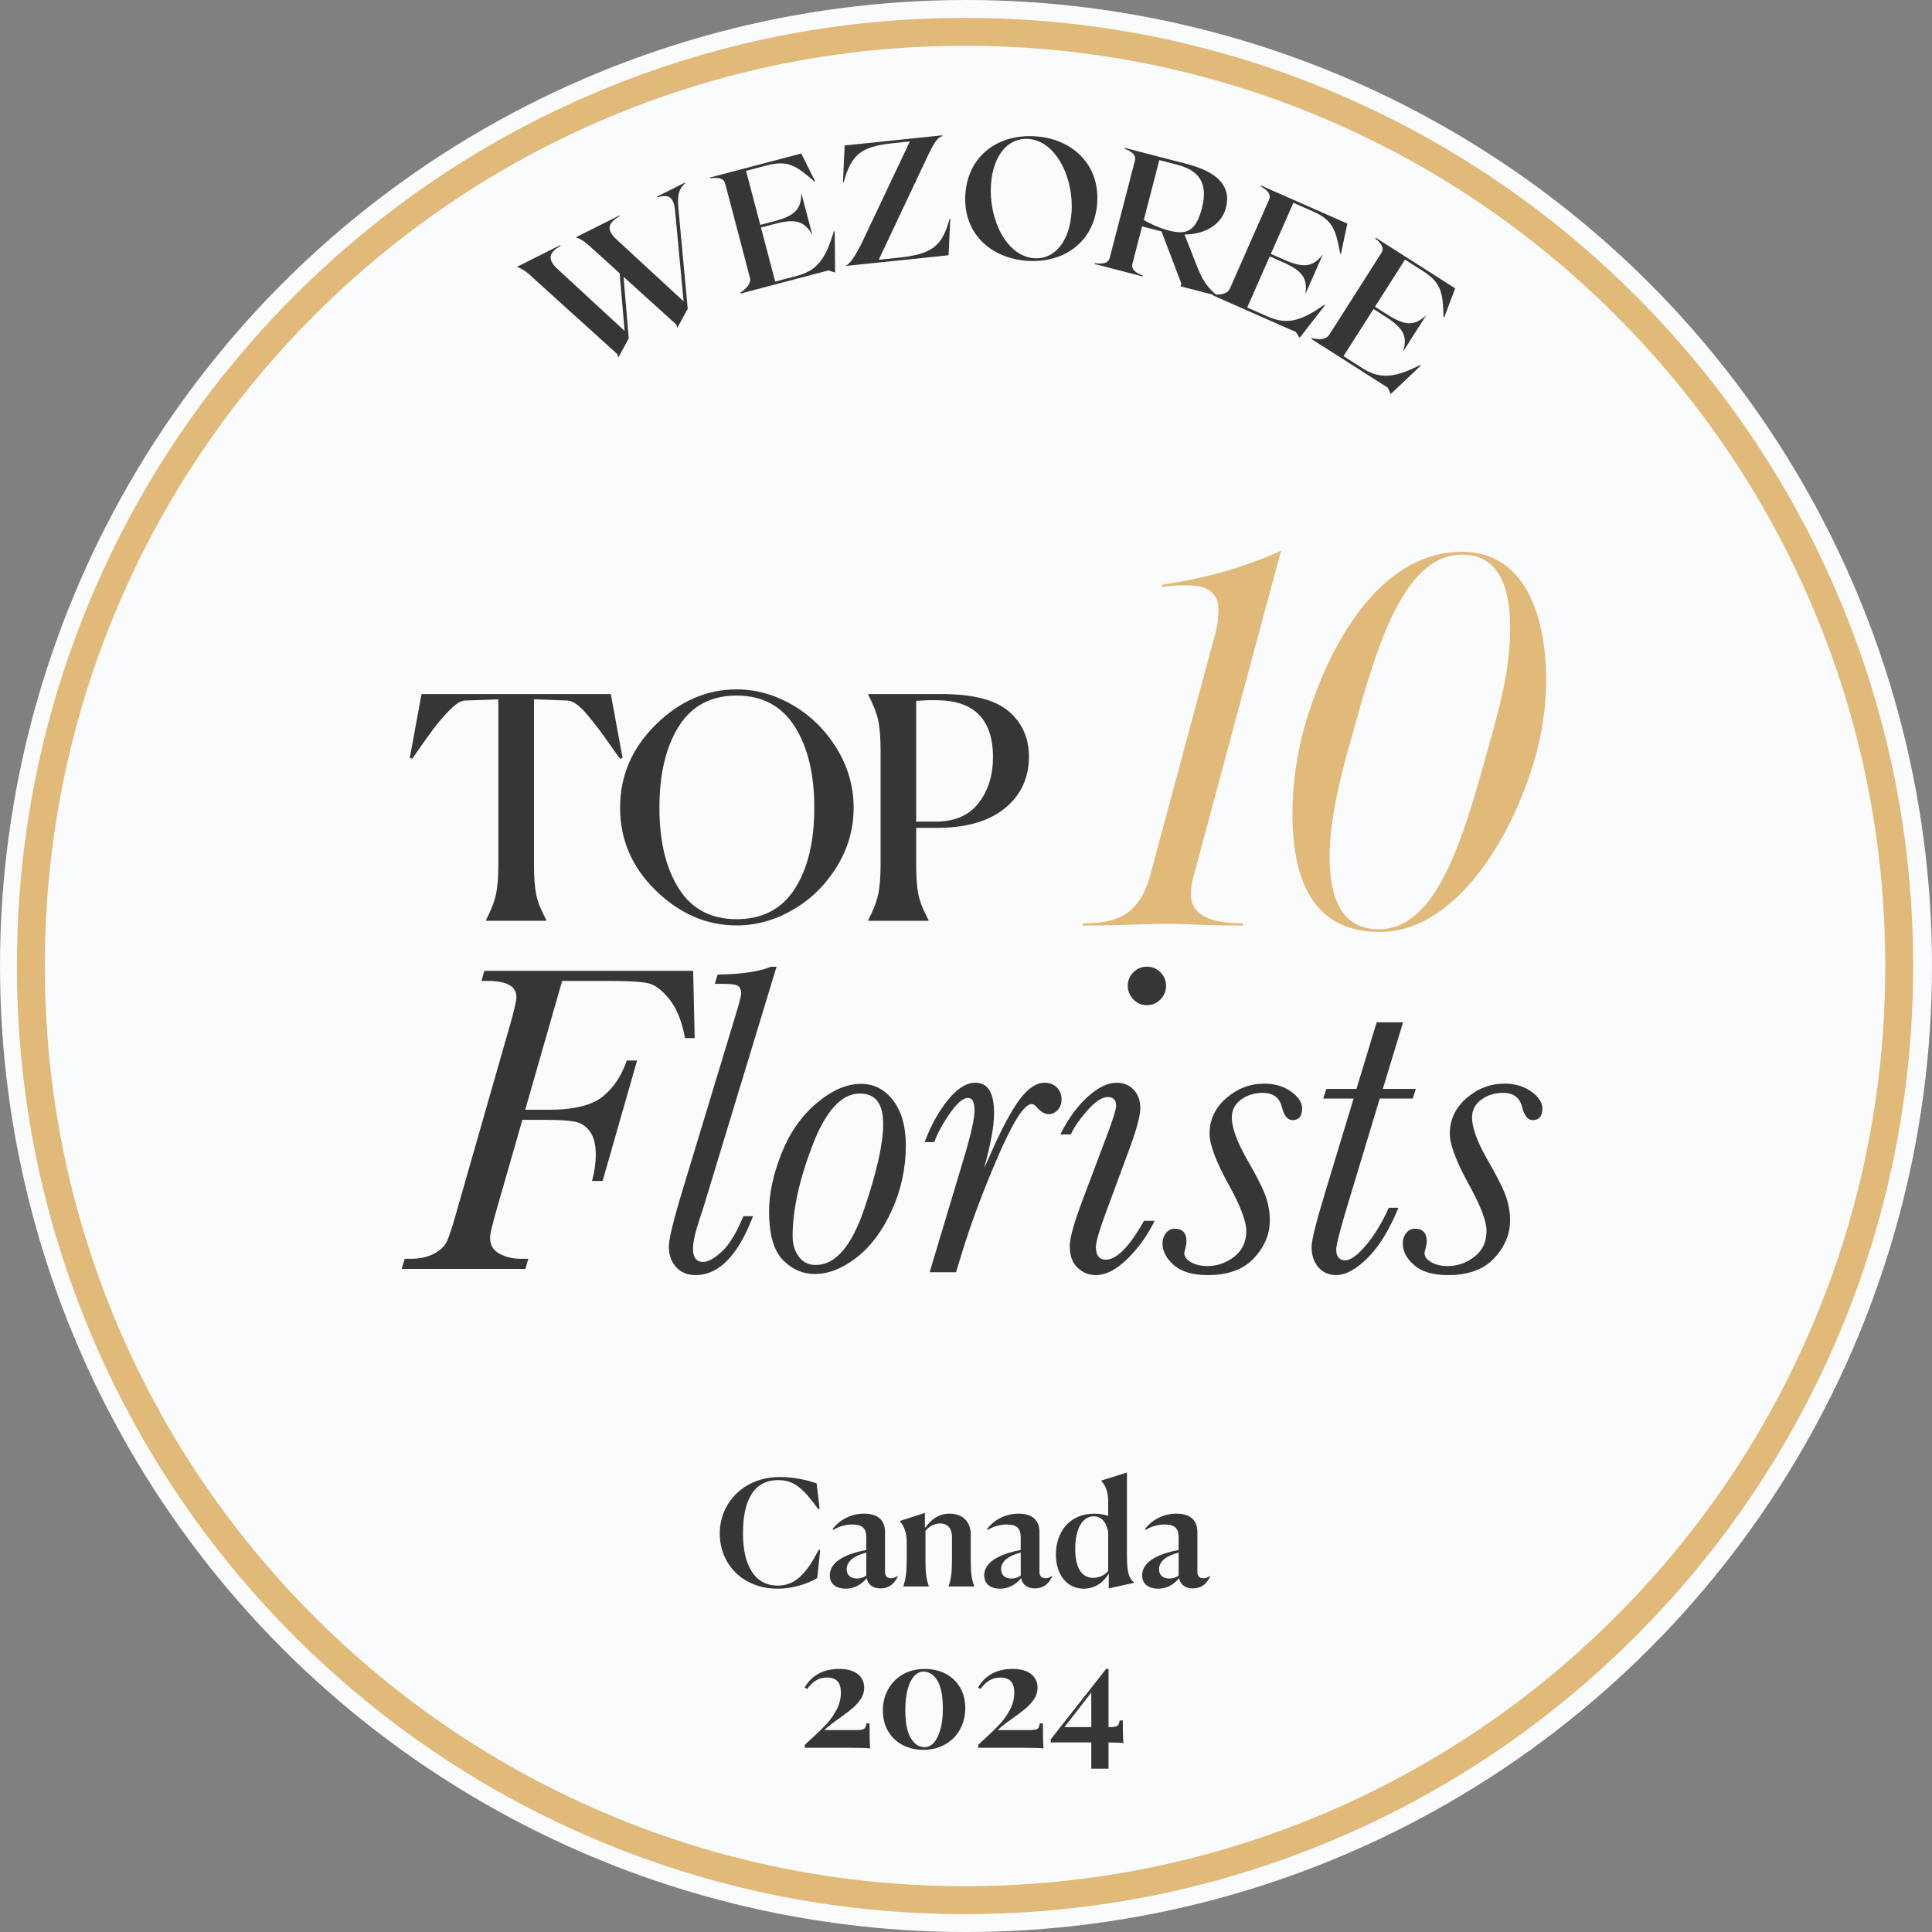 <?xml version="1.0" encoding="UTF-8"?>
<svg id="Layer_1" data-name="Layer 1" xmlns="http://www.w3.org/2000/svg" viewBox="0 0 1038.66 1038.66">
  <rect x="0" y="0" width="1038.66" height="1038.66" fill="#808080" stroke="none"/>
  <defs>
    <style>
      .cls-1 {
        fill: #e1ba79;
      }

      .cls-2 {
        fill: #353635;
      }

      .cls-3 {
        fill: #fafbfc;
      }
    </style>
  </defs>
  <circle class="cls-3" cx="519.33" cy="519.33" r="519.33"/>
  <g>
    <path class="cls-2" d="M461,899.91c2.39,1.78,3.59,4.27,3.59,7.46,0,2.18-.63,4.2-1.88,6.07-1.25,1.86-2.73,3.51-4.43,4.95-1.7,1.44-4.04,3.22-7.02,5.35-3.83,2.66-6.52,4.79-8.06,6.38h17.24c1.44,0,2.51-.11,3.23-.32s1.21-.56,1.48-1.04c.27-.48.48-1.22.64-2.24h1.68c0,6.28.11,10.77.32,13.49-1.17-.27-5.14-.4-11.89-.4h-23.22v-1.52c.69-.74,2.05-2.02,4.07-3.83,3.09-2.82,5.65-5.33,7.7-7.54,2.05-2.21,3.83-4.76,5.35-7.66,1.52-2.9,2.27-5.92,2.27-9.06,0-2.82-.63-4.88-1.88-6.19-1.25-1.3-3.1-1.96-5.55-1.96-2.23,0-4.22.52-5.95,1.56s-3.31,2.57-4.75,4.59l-1.36-.8c3.94-6.65,10.16-9.98,18.68-9.98,4.1,0,7.34.89,9.74,2.67v.02Z"/>
    <path class="cls-2" d="M508.48,899.87c3.3,1.76,5.87,4.23,7.7,7.42,1.84,3.19,2.75,6.86,2.75,11.01s-.95,8.09-2.83,11.49c-1.89,3.41-4.55,6.08-7.98,8.02s-7.36,2.91-11.77,2.91c-4.15,0-7.87-.88-11.17-2.63-3.3-1.76-5.88-4.23-7.74-7.42s-2.79-6.89-2.79-11.09.94-8.01,2.83-11.41c1.89-3.4,4.54-6.08,7.94-8.02s7.34-2.91,11.81-2.91c4.2,0,7.95.88,11.25,2.63ZM491.41,901.15c-1.49,1.65-2.65,4.03-3.47,7.14-.83,3.11-1.24,6.8-1.24,11.05,0,6.76.97,11.77,2.91,15.04,1.94,3.27,4.43,4.91,7.46,4.91,1.92,0,3.6-.84,5.07-2.51,1.46-1.68,2.62-4.07,3.47-7.18s1.28-6.8,1.28-11.05c0-6.76-.97-11.76-2.91-15s-4.43-4.87-7.46-4.87c-1.92,0-3.62.83-5.11,2.47h0Z"/>
    <path class="cls-2" d="M554.21,899.91c2.39,1.78,3.59,4.27,3.59,7.46,0,2.18-.63,4.2-1.88,6.07-1.25,1.86-2.73,3.51-4.43,4.95s-4.04,3.22-7.02,5.35c-3.83,2.66-6.52,4.79-8.06,6.38h17.24c1.44,0,2.51-.11,3.23-.32s1.21-.56,1.48-1.04c.27-.48.48-1.22.64-2.24h1.68c0,6.28.11,10.77.32,13.49-1.17-.27-5.14-.4-11.89-.4h-23.22v-1.52c.69-.74,2.05-2.02,4.07-3.83,3.09-2.82,5.65-5.33,7.7-7.54,2.05-2.21,3.83-4.76,5.35-7.66,1.52-2.9,2.27-5.92,2.27-9.06,0-2.82-.63-4.88-1.88-6.19-1.25-1.3-3.1-1.96-5.55-1.96-2.23,0-4.22.52-5.95,1.56-1.73,1.04-3.31,2.57-4.75,4.59l-1.36-.8c3.94-6.65,10.16-9.98,18.68-9.98,4.1,0,7.34.89,9.74,2.67v.02Z"/>
    <path class="cls-2" d="M595.95,936.74v14.13h-9.26v-14.13h-21.79v-1.68l29.77-37.83h1.28v31.29h.64c1.44,0,2.51-.11,3.23-.32s1.21-.56,1.48-1.04c.27-.48.48-1.22.64-2.23h1.68c0,5.64.11,9.71.32,12.21-.64-.16-3.3-.29-7.98-.4h-.01ZM586.69,928.52v-18.6l-14.44,18.6h14.44Z"/>
  </g>
  <g>
    <path class="cls-2" d="M368.22,98.12l.17.33c-2.96,2.72-4.44,5.32-3.65,13.89l4.98,53.68-5.59,10.23-.62-1.85-28.3-25.59,2.81,33.12-5.59,10.23-.62-1.85-47.56-43.03c-1.9-1.73-4.66-3.33-6.43-3.78l23.3-11.69.17.33c-5.52,3.39-7.86,6.73-1.38,12.65l35.89,33.12-2.68-31.02-17.16-15.51c-1.9-1.73-4.66-3.33-6.43-3.78l23.3-11.69.17.33c-5.52,3.39-7.86,6.73-1.38,12.65l35.89,33.12-4.6-48.82c-.79-8.57-4.54-8.44-9.65-7.11l-.17-.33,15.15-7.6-.02-.03Z"/>
    <path class="cls-2" d="M448.74,124.4l.22,20.04-.02,2.1-3.55-1.16-47.22,12.42-.12-.45c3.3-2.3,5.93-4.99,5.08-8.2l-13.27-50.43c-.84-3.21-4.22-3.37-7.99-2.85l-.12-.45,49-12.89,7.42,14.81-.31.27c-9.4-8.2-14.04-11.74-25.54-8.71l-11.23,2.95,7.64,29.05,7.48-1.97c11.05-2.91,14.6-6.41,14.58-15.17l5.93,22.54c-4.27-7.55-9.09-8.85-20.14-5.94l-7.48,1.97,7.64,29.05,11.76-3.09c11.49-3.02,15.63-10.11,19.8-23.98l.4.08h.04Z"/>
    <path class="cls-2" d="M498.15,85.11l-25.74,54.54,10.26-1.07c18.6-1.93,23.81-6.18,27.83-20.95l.37-.04-.92,19.64-55.35,5.75c2.72-1.49,5.61-5.77,10.01-15.12l24.54-51.82-9.07.94c-17.32,1.8-22.34,6.12-26.53,21l-.37.04.91-19.82,52.51-5.45.04.37c-2.69.83-4.46,3.43-8.48,12h-.01Z"/>
    <path class="cls-2" d="M589.84,109.37c-1.52,20.67-17.9,32.31-37.84,30.83-20.03-1.48-34.52-15.39-33-36.06s17.9-32.31,37.93-30.83c19.94,1.47,34.43,15.38,32.91,36.05h0ZM576.06,114.45c1.35-18.28-7.96-38.65-23.21-39.77-11.03-.81-18.96,9.04-20.08,24.29-1.35,18.38,7.95,38.74,23.2,39.86,11.03.81,18.96-9.13,20.09-24.38Z"/>
    <path class="cls-2" d="M654.02,158.65l-.07.27-19.26-5,.39-1.52-10.64-27.98-10.43-2.71-5.2,20.06c-.83,3.21,2.04,5,5.58,6.39l-.12.45-25.77-6.68.12-.45c3.77.5,7.15.33,7.98-2.88l13.55-52.26c.83-3.21-2.03-5-5.57-6.39l.12-.45,33.62,8.72c15.96,4.14,23.78,11.78,20.78,23.38-2.31,8.92-10.76,14.34-22.31,14.48l6.95,17.6c3.39,8.59,6.27,11.43,10.3,14.95l-.02.02ZM614.91,118.25c4.29,2.54,9.01,4.53,13.65,5.73,9.01,2.34,14.32.57,17.53-11.82,2.45-9.45,2.23-19.6-13.02-23.55l-9.81-2.54-8.35,32.19h0Z"/>
    <path class="cls-2" d="M712.31,164.13l-12.31,15.82-1.32,1.63-2.05-3.12-44.68-19.71.19-.42c4.01.26,7.74-.21,9.08-3.24l21.04-47.71c1.34-3.04-1.2-5.26-4.47-7.21l.19-.42,46.36,20.45-3.43,16.21-.41.02c-2.24-12.27-3.67-17.93-14.54-22.73l-10.62-4.69-12.12,27.48,7.08,3.12c10.45,4.61,15.42,4.08,20.86-2.78l-9.41,21.33c1.36-8.56-1.6-12.59-12.05-17.2l-7.08-3.12-12.12,27.48,11.13,4.91c10.87,4.8,18.53,1.83,30.42-6.42l.26.32h0Z"/>
    <path class="cls-2" d="M763.76,196.62l-14.57,13.77-1.56,1.41-1.55-3.39-41.17-26.25.25-.39c3.93.87,7.69.97,9.47-1.83l28.03-43.97c1.78-2.8-.39-5.38-3.33-7.8l.25-.39,42.73,27.24-5.84,15.5-.41-.04c-.36-12.46-.91-18.28-10.93-24.67l-9.79-6.24-16.14,25.32,6.53,4.16c9.63,6.14,14.62,6.37,21.04.41l-12.53,19.65c2.64-8.26.33-12.68-9.3-18.82l-6.52-4.16-16.14,25.32,10.25,6.54c10.02,6.39,18.04,4.61,31.04-1.73l.21.35h-.02Z"/>
  </g>
  <path class="cls-1" d="M518.81,1029.05c-68.81,0-135.56-13.48-198.41-40.06-60.7-25.67-115.21-62.42-162.02-109.23-46.81-46.81-83.56-101.32-109.23-162.02-26.58-62.85-40.06-129.6-40.06-198.41s13.48-135.56,40.06-198.41c25.67-60.7,62.42-115.21,109.23-162.02s101.32-83.56,162.02-109.23c62.85-26.58,129.6-40.06,198.41-40.06s135.56,13.48,198.41,40.06c60.7,25.67,115.21,62.42,162.02,109.23,46.81,46.81,83.56,101.32,109.23,162.02,26.58,62.85,40.06,129.6,40.06,198.41s-13.48,135.56-40.06,198.41c-25.67,60.7-62.42,115.21-109.23,162.02s-101.32,83.56-162.02,109.23c-62.85,26.58-129.6,40.06-198.41,40.06h0ZM518.81,24.61c-66.79,0-131.58,13.08-192.56,38.87-58.91,24.92-111.82,60.59-157.25,106.03s-81.11,98.34-106.03,157.25c-25.8,60.99-38.87,125.77-38.87,192.56s13.08,131.58,38.87,192.56c24.92,58.91,60.59,111.82,106.03,157.25s98.34,81.11,157.25,106.03c60.99,25.79,125.77,38.87,192.56,38.87s131.58-13.08,192.56-38.87c58.91-24.92,111.82-60.59,157.25-106.03s81.11-98.34,106.03-157.25c25.8-60.99,38.87-125.77,38.87-192.56s-13.08-131.58-38.87-192.56c-24.92-58.91-60.59-111.82-106.03-157.25s-98.34-81.11-157.25-106.03c-60.99-25.79-125.77-38.87-192.56-38.87h0Z"/>
  <g>
    <g>
      <path class="cls-2" d="M293.73,495.01h-32.47v-.33c2.66-5.1,4.44-9.66,5.33-13.65.89-4,1.33-9.38,1.33-16.15v-88.92l-18.15.67c-2.11.11-4.8,1.83-8.08,5.16-3.28,3.33-6.19,6.72-8.74,10.16-2.56,3.44-5.61,7.72-9.16,12.82-1,1.44-1.72,2.5-2.16,3.16l-1.33-.5,6.33-34.3h101.74l6.33,34.3-1.33.5c-1.11-1.44-2.94-4-5.5-7.66s-4.64-6.55-6.24-8.66c-1.61-2.11-3.5-4.47-5.66-7.08-2.17-2.61-4.14-4.55-5.91-5.83-1.78-1.27-3.39-1.97-4.83-2.08l-18.15-.67v88.92c0,6.99.42,12.43,1.25,16.32s2.64,8.38,5.41,13.49v.33h-.01Z"/>
      <path class="cls-2" d="M395.97,497.51c-16.1,0-30.56-6.25-43.38-18.73-12.82-12.49-19.23-27.34-19.23-44.54s6.41-32.11,19.23-44.71c12.82-12.6,27.28-18.9,43.38-18.9,10.43,0,20.48,2.8,30.14,8.41,9.66,5.61,17.54,13.35,23.65,23.23,6.1,9.88,9.16,20.54,9.16,31.97s-3.05,22.06-9.16,31.89c-6.11,9.83-13.99,17.51-23.65,23.06s-19.71,8.33-30.14,8.33h0ZM395.97,494.17c13.88,0,24.31-5.44,31.31-16.32,6.99-10.88,10.49-25.42,10.49-43.63s-3.53-32.66-10.57-43.71c-7.05-11.04-17.46-16.57-31.22-16.57s-24.12,5.52-31.06,16.57c-6.94,11.05-10.41,25.62-10.41,43.71s3.47,32.47,10.41,43.46c6.94,10.99,17.29,16.49,31.06,16.49h0Z"/>
      <path class="cls-2" d="M466.75,494.67c2.66-5.1,4.44-9.66,5.33-13.65.89-4,1.33-9.38,1.33-16.15v-61.61c0-6.77-.44-12.16-1.33-16.15-.89-4-2.66-8.55-5.33-13.65v-.33h39.3c16.99,0,29.08,3.11,36.3,9.33s10.82,14.32,10.82,24.31c0,11.44-4.3,20.68-12.91,27.73-8.6,7.05-20.84,10.57-36.72,10.57h-10.99v19.82c0,6.99.42,12.43,1.25,16.32.83,3.89,2.64,8.38,5.41,13.49v.33h-32.47v-.36ZM503.21,376.45h-4.33c-.67,0-2.78.11-6.33.33v64.94h10.32c10.32,0,18.07-3.33,23.23-9.99s7.74-14.88,7.74-24.65c0-20.42-10.21-30.64-30.64-30.64h.01Z"/>
    </g>
    <path class="cls-1" d="M624.87,314.33c23.52-3.53,43.51-9.12,63.8-18.23l-47,175c-.9,3.06-1.39,6.22-1.47,9.41,0,14.41,16.76,15.88,28.22,15.88l-.29,1.17c-24.41,0-27-.88-40.87-.88-15.88,0-18.53.88-45.29.88l.3-1.17c16.17,0,30-2.94,36.17-26.17l33.72-125.29c1.78-5.32,2.77-10.87,2.94-16.47,0-13.23-10.58-13.82-18.82-13.82-3.82,0-8.52.59-11.76.88l.35-1.19Z"/>
    <path class="cls-1" d="M831.24,366.1c-.1,11.08-1.39,22.12-3.83,32.93-10,43.53-42,102-85.56,102-38.53,0-47.05-31.76-47.05-64.4.15-16.53,2.63-32.96,7.35-48.81,11.76-39.4,38.81-91.16,83.8-91.16,35,.04,45.29,36.21,45.29,69.44ZM811.87,337.87c0-23.52-6.76-39.69-25.88-39.69-32.64,0-47.05,53.81-59.69,99.39-4.7,16.46-11.47,41.75-11.47,62.63,0,22,5.88,39.4,26.47,39.4,31.46,0,45.57-49.69,58.81-97.62,5.84-20.88,11.76-41.76,11.76-64.11Z"/>
  </g>
  <g>
    <path class="cls-2" d="M439.34,848.33c-1.65,1.18-10.24,5.75-21.35,5.75-18.27,0-31.03-12.76-31.03-29.7s13.47-30.32,32.14-30.32c8.59,0,15.44,1.89,19.93,3.39l1.58,13.63-.71.24c-8.03-11.11-13-15.6-21.5-15.6-13.86,0-18.98,11.97-18.98,28.67s6.06,28.04,18.67,28.04c10.4,0,15.99-7.8,22.13-19.3l.71.24-1.58,14.97Z"/>
    <path class="cls-2" d="M465.96,848.41c-2.36,2.99-6.3,5.67-11.26,5.67s-8.59-2.28-8.59-7.25c0-8.19,11.03-11.97,19.61-13.55v-6.93c0-4.33-1.81-6.77-7.4-6.77-2.99,0-6.85.71-10.32,2.92l-.39-.55c3.54-4.49,9.37-8.19,17.01-8.19,8.11,0,11.18,4.33,11.18,9.85v21.42c0,1.89.79,3.47,3.23,3.47,1.02,0,2.21-.31,3.47-1.26l.16.24c-1.18,2.6-3.7,6.46-9.29,6.46-4.41,0-6.85-2.36-7.4-5.51ZM465.73,847.07v-12.37c-5.91,1.42-10.55,4.33-10.55,8.9,0,3.07,1.97,5.04,5.51,5.04,2.05,0,3.86-.71,5.04-1.58Z"/>
    <path class="cls-2" d="M499.36,852.9h-13.71v-.16c1.34-4.1,1.81-7.64,1.81-14.49v-9.14c0-5.43-1.42-8.59-3.7-11.26v-.16l13.47-4.33v7.72l.31.08c2.76-3.78,6.69-7.4,12.92-7.4,7.09,0,11.42,4.33,11.42,11.18v13.23c0,6.93.32,10.48,1.89,14.57v.16h-13.78v-.16c1.42-4.1,1.81-7.96,1.81-14.41v-12.05c0-3.94-1.81-7.25-6.38-7.25-3.15,0-5.99,1.65-7.88,3.94v15.28c0,6.7.31,10.4,1.81,14.49v.16Z"/>
    <path class="cls-2" d="M548.98,848.41c-2.36,2.99-6.3,5.67-11.26,5.67s-8.59-2.28-8.59-7.25c0-8.19,11.03-11.97,19.61-13.55v-6.93c0-4.33-1.81-6.77-7.4-6.77-2.99,0-6.85.71-10.32,2.92l-.39-.55c3.54-4.49,9.37-8.19,17.01-8.19,8.11,0,11.18,4.33,11.18,9.85v21.42c0,1.89.79,3.47,3.23,3.47,1.02,0,2.21-.31,3.47-1.26l.16.24c-1.18,2.6-3.7,6.46-9.29,6.46-4.41,0-6.85-2.36-7.4-5.51ZM548.75,847.07v-12.37c-5.91,1.42-10.55,4.33-10.55,8.9,0,3.07,1.97,5.04,5.51,5.04,2.05,0,3.86-.71,5.04-1.58Z"/>
    <path class="cls-2" d="M595.93,846.13c-2.36,4.1-6.85,7.96-13.31,7.96-9.14,0-14.97-7.72-14.97-18.43,0-11.66,7.09-21.9,20.64-21.9,2.91,0,5.43.47,7.48,1.18v-7.56c0-5.51-1.42-8.67-3.7-11.26v-.16l13.78-4.33v44.58c0,9.92,1.18,11.97,3.78,14.57v.16l-13.55,2.99v-7.8h-.16ZM595.77,844.55v-20.79c-1.1-6.3-4.25-8.58-7.72-8.58-6.07,0-10,6.54-10,17.56,0,9.85,3.31,15.52,9.61,15.52,3.47,0,6.22-1.5,8.11-3.7Z"/>
    <path class="cls-2" d="M633.89,848.41c-2.36,2.99-6.3,5.67-11.26,5.67s-8.59-2.28-8.59-7.25c0-8.19,11.03-11.97,19.61-13.55v-6.93c0-4.33-1.81-6.77-7.4-6.77-2.99,0-6.85.71-10.32,2.92l-.39-.55c3.54-4.49,9.37-8.19,17.01-8.19,8.11,0,11.18,4.33,11.18,9.85v21.42c0,1.89.79,3.47,3.23,3.47,1.02,0,2.21-.31,3.47-1.26l.16.24c-1.18,2.6-3.7,6.46-9.29,6.46-4.41,0-6.85-2.36-7.4-5.51ZM633.66,847.07v-12.37c-5.91,1.42-10.55,4.33-10.55,8.9,0,3.07,1.97,5.04,5.51,5.04,2.05,0,3.86-.71,5.04-1.58Z"/>
  </g>
  <g>
    <path class="cls-2" d="M372.64,521.94l.83,36.16h-5.2c-1.65-8.98-4.43-15.91-8.33-20.8-3.9-4.88-7.64-7.76-11.23-8.63-3.59-.87-10.46-1.3-20.62-1.3h-25.88l-19.85,69.25h12.65c13.47,0,23.14-2.36,29.01-7.09,5.87-4.73,10.18-11.19,12.94-19.38h5.55l-18.55,64.76h-5.67c1.34-4.88,2.01-9.61,2.01-14.18,0-5.44-1.06-9.59-3.19-12.47-2.13-2.88-4.81-4.63-8.04-5.26-3.23-.63-8.63-.95-16.19-.95h-12.05l-14.18,49.4c-2.13,7.49-3.19,12.13-3.19,13.95,0,3.94,1.69,6.82,5.08,8.63,3.39,1.81,7.25,2.72,11.58,2.72h3.9l-1.54,5.44h-66.54l1.65-5.44h3.19c4.88,0,9-.89,12.35-2.66,3.35-1.77,5.63-3.82,6.85-6.15,1.22-2.32,2.93-7.42,5.14-15.3l29.19-101.99c2.21-7.72,3.31-12.6,3.31-14.65,0-5.75-5.12-8.63-15.36-8.63h-3.43l1.54-5.44h112.27Z"/>
    <path class="cls-2" d="M399.64,653.83h5.2c-8.04,21.12-18.36,31.67-30.96,31.67-4.33,0-7.8-1.44-10.4-4.31s-3.9-6.48-3.9-10.81,2.56-14.77,7.68-31.55l27.65-91.24c2.36-7.72,3.55-12.21,3.55-13.47,0-1.89-.53-3.23-1.6-4.02-1.06-.79-3.72-1.18-7.98-1.18h-4.61l1.54-4.96c13-.24,22.57-1.65,28.72-4.25h2.95l-38.05,125.27c-.55,1.97-1.7,5.55-3.43,10.75-2.29,6.85-3.43,12.05-3.43,15.6,0,2.36.45,4.14,1.36,5.32.9,1.18,2.26,1.77,4.08,1.77,2.68,0,6.03-1.85,10.05-5.55,4.02-3.7,7.88-10.05,11.58-19.03Z"/>
    <path class="cls-2" d="M413.47,651.11c0-9.45,2.21-19.75,6.62-30.9,4.41-11.15,10.71-20.19,18.91-27.12,8.19-6.93,16.15-10.4,23.87-10.4,7.01,0,12.78,2.97,17.31,8.92,4.53,5.95,6.8,14,6.8,24.17,0,12.29-2.52,23.95-7.56,34.98-5.04,11.03-11.37,19.48-18.97,25.35-7.6,5.87-15.07,8.8-22.4,8.8-6.54,0-12.27-2.52-17.2-7.56-4.92-5.04-7.39-13.79-7.39-26.24ZM426.12,664.7c0,4.25,1.1,7.88,3.31,10.87,2.2,3,5.24,4.49,9.1,4.49,10.56,0,19.24-10,26.06-30.02,6.81-20.01,10.22-35.29,10.22-45.85,0-5.44-1.05-9.51-3.13-12.23-2.09-2.72-5.22-4.08-9.4-4.08-9.85,0-18.34,9.28-25.47,27.83-7.13,18.55-10.7,34.88-10.7,48.99Z"/>
    <path class="cls-2" d="M502.28,614h-5.2c3.31-8.82,7.46-16.35,12.47-22.57,5-6.22,9.95-9.34,14.83-9.34,3.39,0,5.91,1.36,7.56,4.08,1.65,2.72,2.48,6.84,2.48,12.35,0,6.85-1.77,16.62-5.32,29.31.47-.79,1.77-3.62,3.9-8.51,5.83-13.16,10.95-22.65,15.36-28.48,4.41-5.83,8.82-8.75,13.24-8.75,2.76,0,4.96.87,6.62,2.6,1.65,1.73,2.48,3.82,2.48,6.26s-.69,4.29-2.07,5.79c-1.38,1.5-3.01,2.25-4.91,2.25-2.13,0-4.29-1.3-6.5-3.9-.87-1.02-1.73-1.54-2.6-1.54-3.94,0-10.01,9.47-18.2,28.42-8.2,18.95-14.81,36.77-19.85,53.48l-2.6,8.51h-14.18l18.79-62.64c3.55-11.97,5.32-20.09,5.32-24.34,0-2.28-.29-3.98-.89-5.08-.59-1.1-1.48-1.65-2.66-1.65-2.6,0-5.85,2.8-9.75,8.39-3.9,5.59-6.68,10.72-8.33,15.36Z"/>
    <path class="cls-2" d="M615.06,656.31h5.67c-3.7,7.64-8.53,14.42-14.48,20.33-5.95,5.91-11.68,8.86-17.2,8.86-3.71,0-6.96-1.32-9.75-3.96-2.8-2.64-4.2-6.52-4.2-11.64,0-4.17,2.2-12.17,6.62-23.99l13.59-36.05c3.15-8.43,4.73-13.55,4.73-15.36,0-1.58-.38-2.76-1.12-3.54-.75-.79-1.87-1.18-3.37-1.18-3.07,0-6.72,2.38-10.93,7.15-4.21,4.77-7.19,9.08-8.92,12.94h-5.67c4.33-8.59,9.28-15.36,14.83-20.33,5.55-4.96,10.73-7.45,15.54-7.45,3.7,0,6.74,1.26,9.1,3.78,2.36,2.52,3.54,5.83,3.54,9.93s-2.09,11.82-6.26,22.93l-11.35,30.73c-4.18,11.11-6.26,18.08-6.26,20.92,0,2.29.45,4,1.36,5.14.91,1.14,2.23,1.71,3.96,1.71,5.83,0,12.68-6.97,20.56-20.92ZM606.31,529.98c0-2.84,1-5.26,3.01-7.27,2.01-2.01,4.43-3.01,7.27-3.01s5.26,1,7.27,3.01c2.01,2.01,3.01,4.43,3.01,7.27s-1,5.28-3.01,7.33c-2.01,2.05-4.43,3.07-7.27,3.07s-5.36-1.04-7.33-3.13c-1.97-2.09-2.95-4.51-2.95-7.27Z"/>
    <path class="cls-2" d="M682.66,656.19c0,7.33-2.82,14.04-8.45,20.15-5.63,6.1-13.93,9.16-24.88,9.16-8.12,0-14.2-1.79-18.26-5.38-4.06-3.58-6.09-7.42-6.09-11.52,0-2.21.61-4.1,1.83-5.67,1.22-1.58,2.78-2.36,4.67-2.36,4.25,0,6.38,2.25,6.38,6.74,0,1.02-.24,2.48-.71,4.37-.32.87-.47,1.54-.47,2.01,0,1.89,1.22,3.53,3.66,4.9,2.44,1.38,5.36,2.07,8.75,2.07,5.28,0,10.08-1.67,14.42-5.02,4.33-3.35,6.5-7.98,6.5-13.89,0-5.12-3.03-13.2-9.1-24.23-7.09-12.76-10.64-22.1-10.64-28.01,0-7.56,2.99-13.95,8.98-19.14,5.99-5.2,12.8-7.8,20.45-7.8,5.59,0,10.38,1.42,14.36,4.25,3.98,2.84,5.97,5.87,5.97,9.1,0,4.18-1.73,6.26-5.2,6.26-2.6,0-4.49-2.32-5.67-6.97-1.26-5.12-4.69-7.68-10.28-7.68-4.49,0-8.39,1.22-11.7,3.66-3.31,2.44-4.96,5.63-4.96,9.57,0,5.36,2.64,12.72,7.92,22.1,4.96,8.51,8.29,15.01,9.99,19.5,1.69,4.49,2.54,9.1,2.54,13.83Z"/>
    <path class="cls-2" d="M761.15,585.4l-1.66,5.2h-17.73l-15.6,51.64c-5.2,16.94-7.8,26.79-7.8,29.54,0,1.89.41,3.33,1.24,4.31.83.99,2.03,1.48,3.6,1.48,2.84,0,6.54-2.68,11.11-8.04,4.57-5.36,8.67-12.09,12.29-20.21h5.2c-4.81,11.74-10.3,20.7-16.49,26.89-6.19,6.18-11.84,9.28-16.96,9.28-4.02,0-7.23-1.42-9.63-4.25-2.4-2.84-3.6-6.42-3.6-10.75,0-3.7,2.44-13.55,7.33-29.54l15.25-50.34h-16.31l1.66-5.2h16.19l10.87-35.81h14.18l-10.87,35.81h17.73Z"/>
    <path class="cls-2" d="M811.82,656.19c0,7.33-2.82,14.04-8.45,20.15-5.63,6.1-13.93,9.16-24.88,9.16-8.12,0-14.2-1.79-18.26-5.38-4.06-3.58-6.09-7.42-6.09-11.52,0-2.21.61-4.1,1.83-5.67,1.22-1.58,2.78-2.36,4.67-2.36,4.25,0,6.38,2.25,6.38,6.74,0,1.02-.24,2.48-.71,4.37-.32.87-.47,1.54-.47,2.01,0,1.89,1.22,3.53,3.66,4.9,2.44,1.38,5.36,2.07,8.75,2.07,5.28,0,10.08-1.67,14.42-5.02,4.33-3.35,6.5-7.98,6.5-13.89,0-5.12-3.03-13.2-9.1-24.23-7.09-12.76-10.64-22.1-10.64-28.01,0-7.56,2.99-13.95,8.98-19.14,5.99-5.2,12.8-7.8,20.45-7.8,5.59,0,10.38,1.42,14.36,4.25,3.98,2.84,5.97,5.87,5.97,9.1,0,4.18-1.73,6.26-5.2,6.26-2.6,0-4.49-2.32-5.67-6.97-1.26-5.12-4.69-7.68-10.28-7.68-4.49,0-8.39,1.22-11.7,3.66-3.31,2.44-4.96,5.63-4.96,9.57,0,5.36,2.64,12.72,7.92,22.1,4.96,8.51,8.29,15.01,9.99,19.5,1.69,4.49,2.54,9.1,2.54,13.83Z"/>
  </g>
</svg>